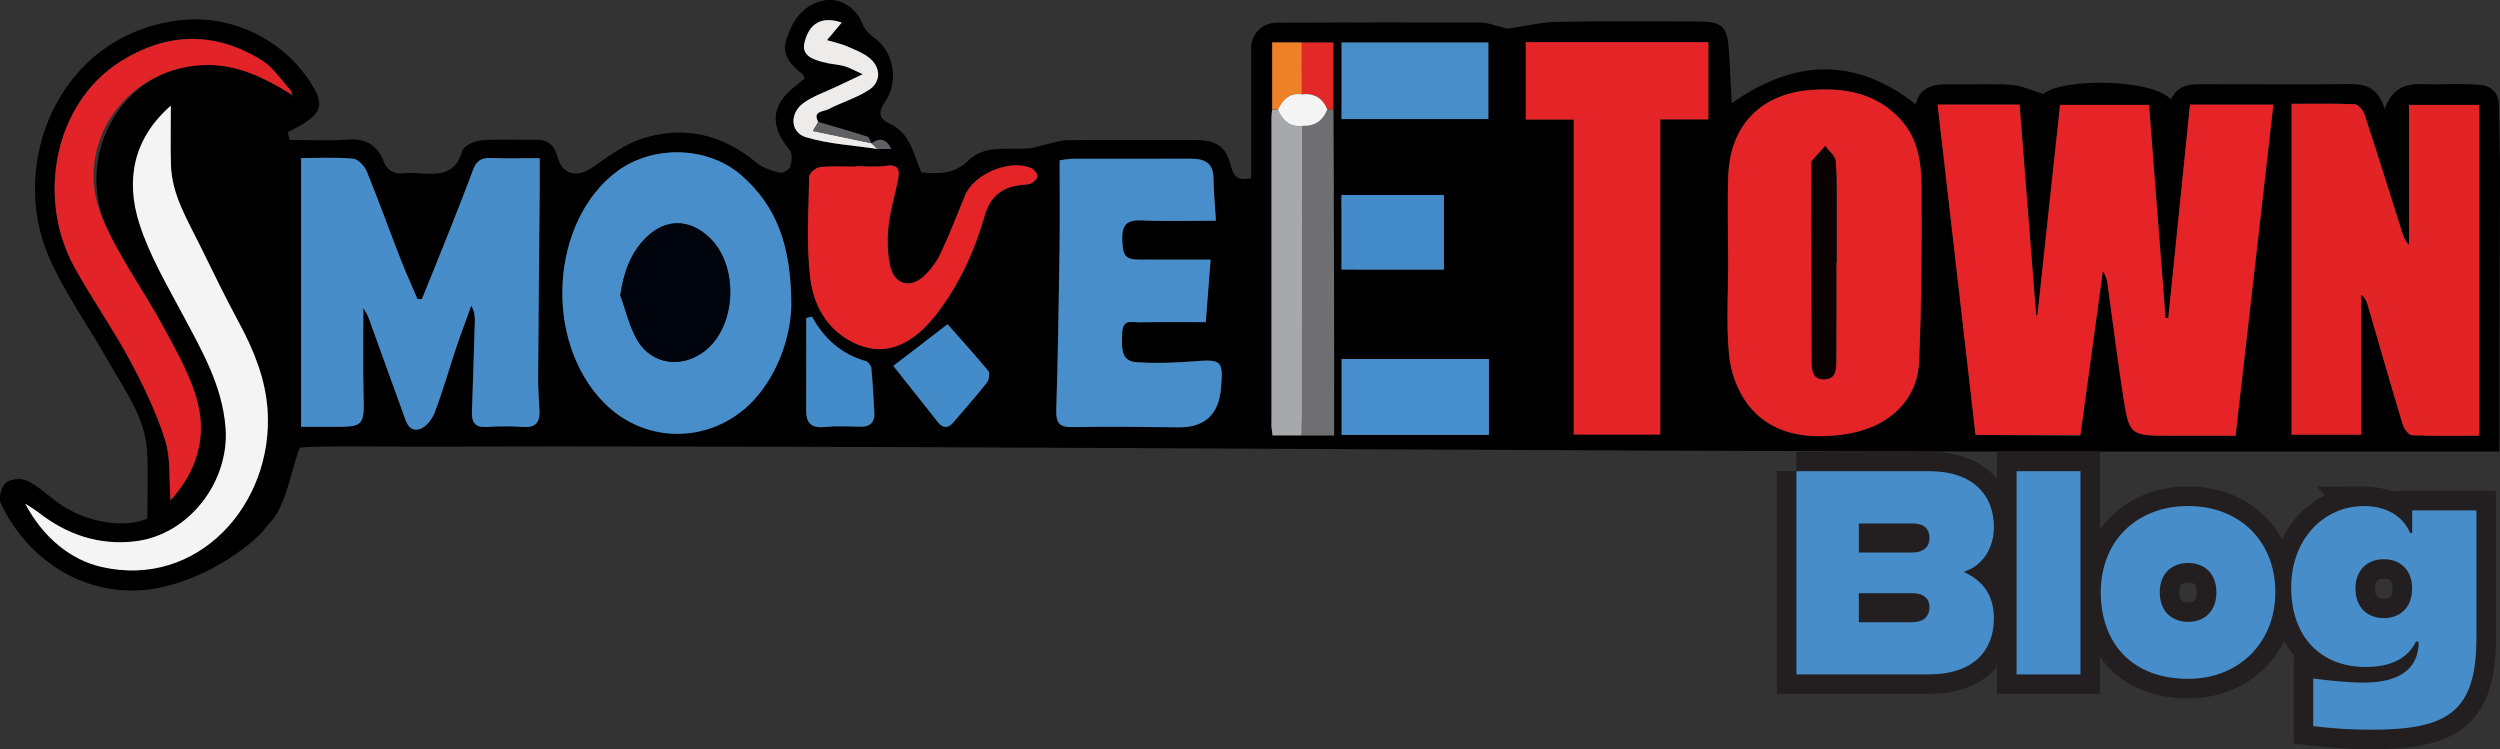 <svg viewBox="0 0 32 9.589" xmlns="http://www.w3.org/2000/svg" data-sanitized-data-name="Layer 1" data-name="Layer 1" id="a">
  <rect x="0" y="0" width="32" height="9.589" fill="#333333" stroke="none"/>
  <path stroke-width="0" fill="#000" d="M11.791,2.207c.229.018.422.027.606-.154.203-.2.501-.135.764-.153.083-.005.165-.038.248-.056.086-.019.172-.049.259-.05.541-.005,1.081-.003,1.622-.002.282.001.403.077.47.346.036.143.103.173.255.143,0-.054,0-.114,0-.175-0-.498-.001-.996 0-1.494.001-.177.144-.32.321-.321.872-.004,1.745-.006,2.617-.003.091 0.0.182.04.273.061.029.007.06.02.088.016.203-.028.406-.081.609-.085.598-.012,1.197-.005,1.796-.005.33 0.0.392.058.411.379.012.209.023.418.037.668.795-.565,1.575-.596,2.354.012.055-.222.224-.258.422-.255.267.005.536-.01.802.007.128.008.253.071.41.117.234-.205,1.388-.2,1.634.07.102-.225.304-.194.493-.195.591-.001,1.182.005,1.773-.002.208-.002.383.028.469.321.144-.405.445-.307.706-.318.165-.007.331-.005.496.006.161.01.258.098.261.269.005.305.013.609.013.914-.001,1.076-.01,2.153-.007,3.229.002.547-.007-.263-.001.283-.527 0,0,0-.401 0-1.828.001-3.543.001-5.371,0-6.33-.002-12.783-.066-19.114-.066-1.025-0-1.577.006-2.603,0-.107-.001-.516,0-.652.015-.057-.016-.165.722-.375.937-.06.061-.103.132-.165.191-.38.359-.986.664-1.504.698-.806.053-1.48-.438-1.798-1.115-.031-.066.009-.212.067-.261.059-.05.198-.062.271-.026.141.068.259.181.387.276.346.257.851.339,1.151.21,0-.305.017-.595-.004-.883-.031-.427-.288-.766-.489-1.123-.255-.453-.565-.881-.771-1.355C.111,2.097.742.46,2.279.262c.684-.088,1.365.246,1.722.836.136.225.115.332-.105.477-.068.045-.142.079-.213.118l.025.098c.244-.002.49.016.732-.004.24-.02.394.07.474.288.035.096.128.156.229.144.075-.009.151-.005.227 0.0.24.016.462.021.546-.286.018-.065.155-.129.242-.136.234-.019.471-.004.706-.008.154-.003.234.078.271.216.061.233.251.277.453.135.205-.144.419-.302.654-.373.525-.16,1.012-.043,1.44.315.08.067.194.102.298.128.039.01.125-.04.137-.079.02-.066.026-.169-.012-.215-.255-.303-.236-.573.073-.813.04-.031.078-.064.12-.098-.008-.02-.01-.042-.022-.052-.144-.116-.278-.244-.21-.45.076-.231.197-.429.461-.493.223-.054.433.089.517.303.024.061.077.122.131.158.262.178.336.563.158.825-.082.121-.106.213.053.286.263.12.307.386.406.624ZM3.745,1.219c.003.005.006.01.01.014.002.002.007-.001.01-.001-.008-.003-.016-.006-.023-.01l-.015-.06c-.125-.133-.228-.301-.378-.393-.611-.379-1.234-.356-1.832.033-.807.525-1.062,1.718-.561,2.624.221.4.487.777.704,1.18.176.328.34.669.452,1.022.075.236.049.503.07.774.334-.367.463-.798.346-1.256-.085-.331-.265-.642-.429-.948-.225-.419-.507-.812-.712-1.237-.443-.92.121-2.03,1.138-2.124.451-.042.818.133,1.173.352.015.01.03.02.046.03ZM11.156,1.834h0c-.018-.029-.029-.077-.054-.085-.208-.067-.418-.126-.627-.188-.077-.143.069-.132.126-.161.172-.091.365-.146.526-.251.155-.102.151-.287.006-.405-.085-.07-.196-.11-.299-.155-.071-.031-.149-.046-.247-.075l.189-.225c-.252-.086-.416.004-.476.254-.035.144.049.218.311.269.068.013.139.018.206.037.06.018.116.05.228.101-.147.07-.242.114-.336.159-.142.068-.296.118-.421.208-.182.131-.174.378.031.44.293.088.609.104.915.15h.177c-.063-.121-.141-.155-.253-.073ZM16.662.544h-.378v.857c-.009.11-.043.22.119.331,1.143.778,1.281,2.411.201,3.275-.39.312-.334.393-.316.567h.789c0-.673.001-1.315-0-1.958-.002-.738-.006-1.476-.009-2.214v-.857h-.405ZM24.802,1.339c.164,1.424.325,2.825.486,4.229l1.34.014c.097-.709.193-1.409.289-2.11.035.048.051.1.059.153.067.479.126.958.2,1.436.08.518.086.517.622.517.271,0,.543,0,.818,0,.163-1.428.323-2.827.484-4.238h-1.067c-.093.916-.186,1.824-.278,2.732l-.036-0c-.07-.909-.141-1.818-.211-2.729h-1.138c-.098.905-.194,1.8-.29,2.694l-.017-0c-.071-.898-.141-1.796-.212-2.698h-1.048ZM31.734,1.342h-.897v1.795c-.05-.051-.071-.107-.089-.164-.16-.502-.316-1.006-.481-1.507-.018-.054-.08-.13-.125-.132-.265-.012-.532-.006-.809-.006v4.235h.891v-1.793c.049.038.069.082.082.128.15.512.296,1.025.45,1.536.016.054.076.134.118.136.284.012.568.006.861.006V1.342ZM22.12,3.353c.001,0,.002,0,.002-0,0,.394-.026.791.01,1.182.02.216.102.455.231.628.303.407.763.46,1.226.4.576-.075.954-.43.976-.932.032-.743.035-1.488.031-2.232-.002-.304-.039-.612-.259-.858-.309-.347-.715-.418-1.148-.389-.647.045-1.042.45-1.066,1.095-.014.368-.002.738-.002,1.107ZM6.908,2.025c-.234,0-.431.007-.628-.002-.122-.006-.185.04-.227.153-.103.28-.213.556-.323.833-.109.274-.221.547-.331.82l-.056 0c-.073-.173-.151-.343-.219-.518-.145-.372-.28-.748-.431-1.118-.028-.069-.111-.156-.175-.162-.219-.02-.44-.008-.665-.008v3.44c.137,0,.251-0.0.364 0.0.451.002.446.002.435-.446-.008-.351-.002-.703-.002-1.076.027.05.052.084.066.123.147.405.292.811.44,1.216.038.105.067.254.214.213.08-.022.161-.129.194-.215.105-.278.186-.566.281-.848.058-.174.124-.346.187-.519.045.081.047.149.045.217-.012.382-.023.763-.037,1.145-.006.16.061.225.289.177.087-.018.177-.022.263-.002.258.058.328-.029.309-.222-.013-.132-.015-.349-.014-.482.005-.776.013-1.553.02-2.329.001-.125 0-.25 0-.39ZM20.144,5.561h1.107V1.528h.616v-.988h-2.337v.99h.614v4.031ZM10.128,3.92c-.001-.807-.204-1.288-.631-1.669-.431-.384-1.143-.4-1.604-.054-.85.638-.944,2.176-.153,2.967.582.582,1.559.47,2.036-.202.258-.362.345-.768.351-1.042ZM13.562,2.053c0,.395.004.763-.001,1.131-.01.687-.021,1.374-.042,2.061-.005.163.035.224.209.22.452-.009.904-0,1.356.003q.501.004.543-.501c.03-.358.01-.371-.354-.343-.24.018-.483.028-.722.011-.175-.012-.206-.117-.188-.387.012-.172.132-.122.222-.124.278-.005.556-.002.847-.002.022-.277.042-.545.062-.8-.311,0-.602-0-.892 0-.197 0-.231-.041-.239-.252-.006-.171.041-.259.237-.251.309.014.62.004.962.004-.01-.166-.028-.354-.031-.541-.002-.203-.119-.252-.293-.252-.502.002-1.005-0-1.507.001-.063 0-.125.015-.171.02ZM2.187,1.352c-.483.422-.582.954-.402,1.514.132.411.359.794.564,1.179.243.457.5.9.539,1.439.054.754-.495,1.406-1.25,1.453-.425.027-.804-.111-1.144-.376-.054-.042-.114-.076-.172-.114.231.438.584.72.974.809,1.237.284,2.208-.806,2.128-2.009-.026-.386-.166-.744-.349-1.086-.18-.337-.35-.68-.518-1.023-.161-.329-.36-.647-.37-1.029-.007-.246-.001-.491-.001-.757ZM10.954,2.127c0,.002,0,.005,0,.007-.153,0-.307-.01-.457.006-.052.006-.137.077-.138.12-.007.436-.039.878.015,1.308.045.365.236.689.609.844.355.147.695.008,1.001-.385.298-.383.492-.815.625-1.276.069-.239.226-.358.466-.383.044-.005.093-.003.13-.022.034-.018.076-.061.075-.092-.001-.034-.04-.082-.074-.098-.268-.126-.737.068-.852.346-.101.247-.196.496-.31.737-.054.113-.134.224-.228.306-.17.15-.369.083-.419-.137-.037-.161-.04-.336-.024-.501.02-.201.08-.397.121-.596.025-.125.017-.214-.157-.187-.124.019-.254.004-.381.004ZM19.051,1.524v-.98h-1.879v.98h1.879ZM19.058,4.595h-1.885v.972h1.885v-.972ZM18.482,2.496h-1.312v.955h1.312v-.955ZM11.434,4.684c.177.223.373.47.568.717.067.085.133.085.202.004.143-.169.291-.335.428-.508.027-.034.04-.12.017-.148-.174-.212-.359-.415-.521-.598-.246.189-.463.355-.695.534ZM10.394,4.053l-.073.018c0,.392.002.785-.001,1.177-.001.159.055.238.237.217.144-.016.288-.017.432-.004.143.012.21-.048.203-.176-.01-.191-.02-.381-.038-.571-.003-.033-.041-.082-.072-.091-.312-.089-.533-.287-.688-.569Z"></path>
  <path stroke-width="0" fill="#e62428" d="M24.802,1.339h1.048c.071.901.142,1.799.212,2.698.006-0.0.011-0.0.017-.001.096-.894.193-1.788.29-2.694h1.138c.07.911.141,1.82.211,2.728.012 0.0.024.001.036.001.092-.908.185-1.816.278-2.732h1.067c-.161,1.411-.321,2.81-.484,4.238-.275,0-.547,0-.818,0-.536,0-.542.001-.622-.517-.074-.478-.133-.957-.2-1.436-.007-.053-.024-.105-.059-.153-.095.696-.19,1.392-.287,2.096h-1.342c-.161-1.404-.322-2.804-.486-4.229Z"></path>
  <path stroke-width="0" fill="#e32427" d="M31.734,1.342v4.235c-.293,0-.577.006-.861-.006-.042-.002-.101-.082-.118-.136-.154-.511-.301-1.024-.45-1.536-.013-.046-.033-.089-.082-.128v1.793h-.891V1.329c.277,0,.543-.006.809.006.045.002.107.078.125.132.165.501.322,1.004.481,1.507.018.057.04.113.089.164v-1.795h.897Z"></path>
  <path stroke-width="0" fill="#e42427" d="M22.12,3.353c0-.369-.011-.738.002-1.107.024-.645.42-1.05,1.066-1.095.433-.03.838.041,1.148.389.22.246.257.554.259.858.004.744.001,1.489-.031,2.232-.022.502-.4.857-.976.932-.463.06-.923.007-1.226-.4-.129-.173-.211-.411-.231-.628-.036-.391-.01-.788-.01-1.182-.001,0-.002,0-.002 0ZM23.504,3.361c.002,0,.005,0,.007,0,0-.185.001-.369-0-.554-.002-.248.005-.497-.013-.744-.005-.068-.087-.13-.134-.194-.057.063-.115.125-.169.19-.01.012-.006.037-.006.056 0.0.84-0,1.681.003,2.521 0.0.103.011.219.154.219.154-0.0.158-.123.159-.233.002-.42.001-.84.001-1.261Z"></path>
  <path stroke-width="0" fill="#468dca" d="M6.908,2.025c0,.14.001.265-0.0.39-.007.808-.015,1.617-.02,2.425-.001.14.011.28.017.42.006.139-.045.214-.2.205-.159-.009-.319-.01-.477-0-.146.009-.192-.059-.187-.192.014-.382.025-.763.037-1.145.002-.068 0-.136-.045-.217-.062.173-.128.345-.187.519-.095.283-.176.57-.281.848-.033.087-.114.193-.194.215-.147.04-.176-.109-.214-.213-.148-.405-.293-.811-.44-1.216-.014-.038-.039-.072-.066-.123,0,.373-.007.724.002,1.076.01.448.016.448-.435.446-.114-0-.227-0-.364-0v-3.44c.225,0,.447-.012.665.008.064.006.147.093.175.162.151.369.286.746.431,1.118.068.174.146.345.219.517.019 0.0.038 0.0.057 0.0.11-.273.222-.546.331-.82.11-.277.22-.554.323-.833.041-.112.105-.158.227-.153.196.009.393.002.628.002Z"></path>
  <path stroke-width="0" fill="#e52427" d="M20.144,5.561V1.53h-.614v-.99h2.337v.988h-.616v4.034h-1.107Z"></path>
  <path stroke-width="0" fill="#478ecb" d="M10.128,3.92c-.007.291-.105.729-.399,1.107-.506.649-1.433.71-2.005.12-.773-.796-.674-2.316.17-2.95.461-.346,1.173-.33,1.604.054.428.381.631.862.631,1.669ZM7.94,3.782c.07.192.115.399.217.573.183.312.568.363.857.142.415-.316.449-1.098.063-1.46-.255-.239-.562-.243-.811.006-.196.196-.285.443-.327.738Z"></path>
  <path stroke-width="0" fill="#478ecb" d="M13.562,2.053c.045-.006.108-.02.171-.02.502-.002,1.005.001,1.507-.001.174-.001.291.048.293.252.002.187.021.374.031.541-.342,0-.653.01-.962-.004-.196-.009-.243.08-.237.251.007.211.041.253.239.252.29-0.0.581-0.0.892-0-.02.254-.041.523-.062.8-.292,0-.569-.003-.847.002-.09.002-.211-.048-.222.124-.018.27.013.375.188.387.239.017.482.007.722-.011.363-.028.384-.015.354.343q-.043.506-.543.501c-.452-.004-.904-.013-1.356-.003-.174.004-.214-.057-.209-.22.021-.687.032-1.374.042-2.061.005-.368.001-.736.001-1.131Z"></path>
  <path stroke-width="0" fill="#f5f4f4" d="M2.187,1.352c0,.266-.006.512.001.757.011.382.209.7.37,1.029.164.335.328.672.505 1.0.189.349.335.715.362,1.109.08,1.204-.891,2.294-2.128,2.009-.391-.09-.743-.372-.974-.809.057.038.118.072.172.114.361.282.768.42,1.226.369.692-.077,1.22-.763,1.166-1.458-.042-.534-.297-.973-.538-1.427-.205-.385-.432-.768-.564-1.179-.18-.56-.081-1.092.402-1.514Z"></path>
  <path stroke-width="0" fill="#e22327" d="M3.699,1.19c-.317-.195-.643-.355-1.029-.358-1.021-.008-1.755.996-1.367,1.941.205.5.539.947.797,1.427.164.306.344.617.429.948.117.458-.012.89-.346,1.256-.021-.271.005-.538-.07-.774-.112-.353-.276-.695-.452-1.022-.217-.403-.482-.779-.704-1.18-.501-.907-.247-2.1.561-2.624.598-.389,1.221-.412,1.832-.033.15.093.253.26.377.393-.01.008-.019.017-.027.026Z"></path>
  <path stroke-width="0" fill="#e42427" d="M10.954,2.127c.127,0,.257.015.381-.004.175-.027.183.062.157.187-.04.199-.1.395-.121.596-.017.167-.013.345.025.508.053.227.248.282.422.127.092-.082.171-.191.224-.303.114-.24.209-.49.31-.737.115-.278.583-.472.852-.346.034.016.073.064.074.098.001.031-.041.074-.075.092-.037.019-.086.017-.13.022-.24.025-.397.144-.466.383-.134.461-.327.893-.625,1.276-.306.393-.646.533-1.001.385-.373-.155-.563-.479-.609-.844-.053-.43-.022-.872-.015-1.308.001-.043.086-.114.138-.12.151-.016.305-.006.457-.006,0-.002,0-.005,0-.007Z"></path>
  <path stroke-width="0" fill="#478ecb" d="M19.051,1.524h-1.879v-.98h1.879v.98Z"></path>
  <path stroke-width="0" fill="#478fcc" d="M19.058,4.595v.972h-1.885v-.972h1.885Z"></path>
  <path stroke-width="0" fill="#6f6f71" d="M17.067,1.401c.003.738.008,1.476.009,2.214.002.642 0,1.285 0,1.958h-.419c.002-.082.007-.165.007-.247.001-1.238.001-2.477.001-3.715.159.008.266-.063.324-.21.026 0.0.051.001.077.001Z"></path>
  <path stroke-width="0" fill="#a6a8ab" d="M16.666,1.611c-0,1.238-.001,2.477-.001,3.715-0.0.082-.005.165-.007.247h-.37c-.005-.05-.014-.092-.014-.134-.001-1.308-.001-2.616-0-3.924 0-.038.006-.076.009-.113.024.001.049.002.073.003.061.133.148.226.31.207Z"></path>
  <path stroke-width="0" fill="#448cc9" d="M18.482,2.496v.955h-1.312v-.955h1.312Z"></path>
  <path stroke-width="0" fill="#448cc9" d="M11.434,4.684c.232-.178.448-.345.695-.534.162.183.346.387.521.598.023.028.01.113-.017.148-.137.174-.284.34-.428.508-.069.082-.135.081-.202-.004-.195-.247-.391-.494-.568-.717Z"></path>
  <path stroke-width="0" fill="#448cc9" d="M10.394,4.054c.155.282.376.48.687.568.031.009.069.058.072.091.018.19.028.381.038.571.006.118-.05.178-.17.177-.159-.001-.319-.01-.477.004-.173.016-.226-.063-.225-.218.002-.392.001-.785.001-1.177.025-.006.049-.011.074-.017Z"></path>
  <path stroke-width="0" fill="#edeceb" d="M11.232,1.907c-.306-.047-.621-.062-.915-.15-.205-.062-.213-.309-.031-.44.126-.09.28-.141.421-.208.094-.045.189-.089.336-.159-.112-.05-.168-.083-.228-.101-.067-.02-.137-.024-.206-.037-.262-.052-.345-.125-.311-.269.06-.25.225-.34.476-.254-.057.068-.112.134-.189.225.099.029.176.045.247.075.103.045.214.085.299.155.144.118.148.303-.006.405-.161.106-.354.161-.526.251-.056.03-.202.018-.126.161-.015.025-.03.05-.068.115.261.055.505.106.749.157h-0c.025.024.051.049.076.073Z"></path>
  <path stroke-width="0" fill="#e22928" d="M17.067,1.401c-.026-0-.051-.001-.077-.001-.061-.147-.169-.212-.328-.194-0-.221-0-.442-.001-.662h.405v.857Z"></path>
  <path stroke-width="0" fill="#ee8125" d="M16.662.544c0.0.221 0.0.442.001.662-.159-.023-.242.073-.306.197-.024-.001-.049-.002-.073-.003,0-.281,0-.562,0-.857h.378Z"></path>
  <path stroke-width="0" fill="#5f6061" d="M11.156,1.834c-.244-.051-.488-.102-.749-.157.039-.065.054-.09.068-.115.209.062.419.121.627.188.024.008.036.056.054.085Z"></path>
  <path stroke-width="0" fill="#5f6061" d="M11.232,1.907l-.076-.073c.112-.081.19-.048.253.073h-.177Z"></path>
  <path stroke-width="0" fill="#e22327" d="M3.745,1.22c-.015-.01-.03-.02-.046-.03.009-.009.018-.018.027-.026.005.02.01.04.016.06l.003-.004Z"></path>
  <path stroke-width="0" fill="#e22327" d="M3.742,1.223c.008.003.016.006.023.01-.004 0-.009.003-.01.001-.004-.004-.007-.009-.01-.014-0.0 0-.003.004-.003.004Z"></path>
  <path stroke-width="0" fill="#0b0302" d="M23.504,3.361c0,.42.001.84-.001,1.261-.001.11-.004.233-.159.233-.143 0-.153-.116-.154-.219-.003-.84-.002-1.681-.003-2.521,0-.019-.004-.044.006-.056.054-.065.113-.127.169-.19.047.065.129.127.134.194.018.247.012.496.013.744.001.185 0.0.369 0.0.554-.002,0-.005,0-.007,0Z"></path>
  <path stroke-width="0" fill="#00040c" d="M7.94,3.782c.042-.295.131-.542.327-.738.249-.249.556-.246.811-.006.386.362.352,1.144-.063,1.46-.29.221-.675.169-.857-.142-.102-.174-.146-.381-.217-.573Z"></path>
  <path stroke-width="0" fill="#f5f4f4" d="M16.356,1.404c.064-.124.147-.22.306-.197.158-.018.267.047.328.194-.058.147-.165.218-.324.21-.162.019-.249-.074-.31-.207Z"></path>
  <g>
    <path stroke-width=".5" stroke-miterlimit="10" stroke="#231f20" fill="#468dca" d="M22.994,6.031h1.699c.565,0,.829.309.829.717,0,.256-.134.491-.387.572.253.115.387.305.387.598,0,.409-.264.714-.829.714h-1.699v-2.602ZM24.481,7.072c.119,0,.216-.056.216-.186,0-.138-.097-.186-.216-.186h-.688v.372h.688ZM24.481,7.964c.119,0,.216-.056.216-.193,0-.126-.097-.178-.216-.178h-.688v.372h.688Z"></path>
    <path stroke-width=".5" stroke-miterlimit="10" stroke="#231f20" fill="#468dca" d="M26.63,6.031v2.602h-.818v-2.602h.818Z"></path>
    <path stroke-width=".5" stroke-miterlimit="10" stroke="#231f20" fill="#468dca" d="M26.89,7.581c0-.665.468-1.104,1.119-1.104.647,0,1.115.439,1.115,1.104,0,.647-.468,1.108-1.115,1.108-.725,0-1.119-.461-1.119-1.108ZM28.37,7.581c0-.245-.16-.375-.361-.375-.208,0-.364.134-.364.375,0,.249.16.379.364.379.201,0,.361-.13.361-.379Z"></path>
    <path stroke-width=".5" stroke-miterlimit="10" stroke="#231f20" fill="#468dca" d="M30.255,6.477c.282,0,.502.123.595.346h.026v-.29h.822v1.636c0,.937-.361,1.171-1.334,1.171-.264,0-.454-.011-.755-.045v-.61c.238.03.446.052.651.052.498,0,.699-.212.699-.52l-.033-.007c-.108.219-.323.327-.647.327-.572,0-.952-.383-.952-1.018,0-.617.416-1.041.929-1.041ZM30.875,7.533c0-.245-.16-.375-.361-.375-.208,0-.364.134-.364.375,0,.249.16.379.364.379.201,0,.361-.13.361-.379Z"></path>
  </g>
  <g>
    <path stroke-width="0" fill="#468dca" d="M22.994,6.031h1.699c.565,0,.829.309.829.717,0,.256-.134.491-.387.572.253.115.387.305.387.598,0,.409-.264.714-.829.714h-1.699v-2.602ZM24.481,7.072c.119,0,.216-.056.216-.186,0-.138-.097-.186-.216-.186h-.688v.372h.688ZM24.481,7.964c.119,0,.216-.056.216-.193,0-.126-.097-.178-.216-.178h-.688v.372h.688Z"></path>
    <path stroke-width="0" fill="#468dca" d="M26.63,6.031v2.602h-.818v-2.602h.818Z"></path>
    <path stroke-width="0" fill="#468dca" d="M26.89,7.581c0-.665.468-1.104,1.119-1.104.647,0,1.115.439,1.115,1.104,0,.647-.468,1.108-1.115,1.108-.725,0-1.119-.461-1.119-1.108ZM28.37,7.581c0-.245-.16-.375-.361-.375-.208,0-.364.134-.364.375,0,.249.16.379.364.379.201,0,.361-.13.361-.379Z"></path>
    <path stroke-width="0" fill="#468dca" d="M30.255,6.477c.282,0,.502.123.595.346h.026v-.29h.822v1.636c0,.937-.361,1.171-1.334,1.171-.264,0-.454-.011-.755-.045v-.61c.238.03.446.052.651.052.498,0,.699-.212.699-.52l-.033-.007c-.108.219-.323.327-.647.327-.572,0-.952-.383-.952-1.018,0-.617.416-1.041.929-1.041ZM30.875,7.533c0-.245-.16-.375-.361-.375-.208,0-.364.134-.364.375,0,.249.16.379.364.379.201,0,.361-.13.361-.379Z"></path>
  </g>
</svg>